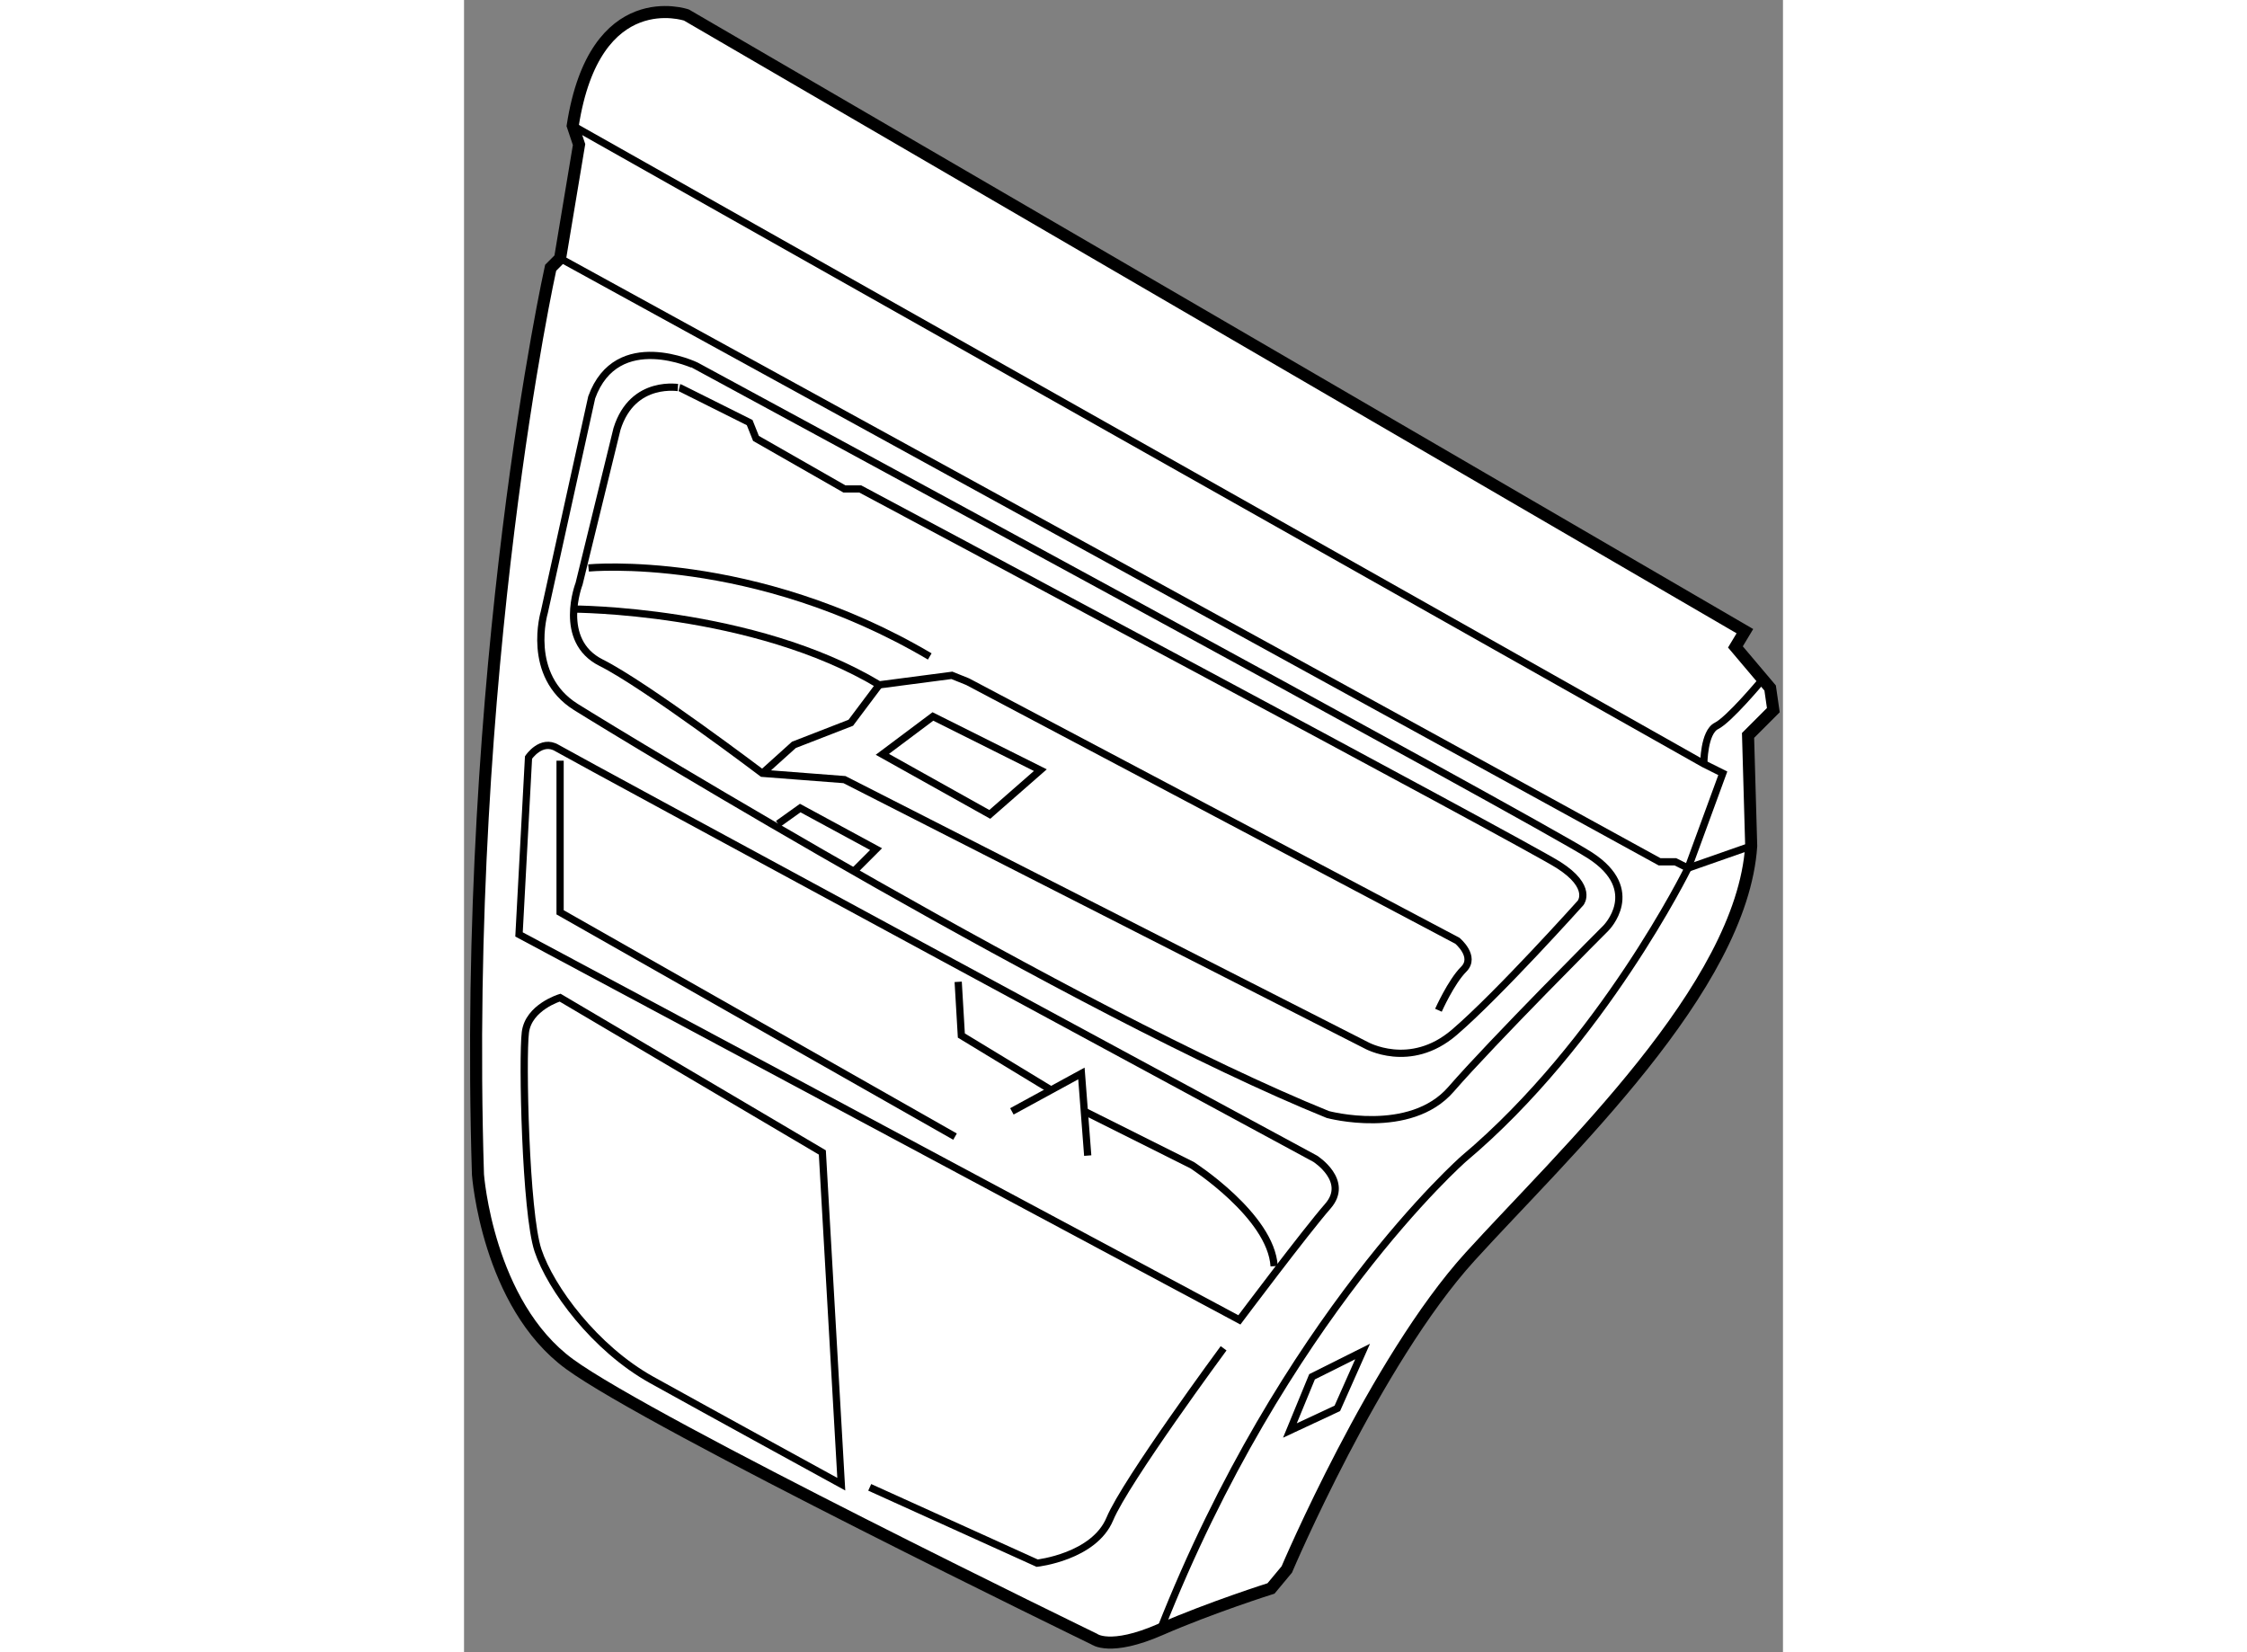 <?xml version="1.0" encoding="utf-8"?>
<!-- Generator: Adobe Illustrator 15.1.0, SVG Export Plug-In . SVG Version: 6.00 Build 0)  -->
<!DOCTYPE svg PUBLIC "-//W3C//DTD SVG 1.1//EN" "http://www.w3.org/Graphics/SVG/1.1/DTD/svg11.dtd">
<svg version="1.1" xmlns="http://www.w3.org/2000/svg" xmlns:xlink="http://www.w3.org/1999/xlink" x="0px" y="0px" width="244.8px"
	 height="180px" viewBox="46.272 7.259 54.729 68.558" enable-background="new 0 0 244.8 180" xml:space="preserve">
	
<rect x="46.272" y="7.259" width="54.729" height="68.558" fill="#808080" stroke="none"/>
	
<g><path fill="#FFFFFF" stroke="#000000" stroke-width="0.5" d="M49.866,18.371c0,0-3.671,16.52-3.016,37.627
			c0,0,0.394,5.375,3.802,7.865s21.763,11.406,21.763,11.406s0.655,0.523,2.753-0.395c2.098-0.916,4.589-1.703,4.589-1.703
			l0.655-0.787c0,0,3.671-8.652,7.604-12.979S99.29,48.261,99.683,42.363l-0.131-4.588l1.049-1.049l-0.132-0.918l-1.441-1.705
			l0.393-0.654L55.502,7.883c0,0-3.802-1.311-4.72,4.588l0.263,0.787l-0.787,4.72L49.866,18.371z"></path><path fill="none" stroke="#000000" stroke-width="0.3" d="M50.783,12.471l46.934,26.483l0.787,0.393l-1.442,3.934
			c0,0-3.54,7.211-9.308,12.061c0,0-7.473,6.555-12.586,19.533"></path><polyline fill="none" stroke="#000000" stroke-width="0.3" points="50.258,17.978 95.881,43.019 96.537,43.019 97.061,43.281 
			99.683,42.363 		"></polyline><path fill="none" stroke="#000000" stroke-width="0.3" d="M97.716,38.955c0,0,0-1.313,0.524-1.574s1.836-1.834,1.836-1.834"></path><path fill="none" stroke="#000000" stroke-width="0.3" d="M63.106,68.976l6.948,3.146c0,0,2.36-0.262,3.016-1.836
			c0.655-1.572,4.72-7.08,4.72-7.08"></path><path fill="none" stroke="#000000" stroke-width="0.3" d="M61.926,68.845L61.14,55.08l-10.882-6.424c0,0-1.311,0.393-1.441,1.441
			c-0.132,1.049,0,7.473,0.524,9.047c0.524,1.572,2.359,4.063,4.719,5.375C56.42,65.83,61.926,68.845,61.926,68.845z"></path><path fill="none" stroke="#000000" stroke-width="0.3" d="M78.445,62.027L48.554,46.033l0.394-7.342c0,0,0.524-0.785,1.18-0.393
			s31.464,17.043,31.464,17.043s1.442,0.918,0.524,1.967S78.445,62.027,78.445,62.027z"></path><polyline fill="none" stroke="#000000" stroke-width="0.3" points="66.777,48 66.908,50.228 70.579,52.457 		"></polyline><polyline fill="none" stroke="#000000" stroke-width="0.3" points="69.005,53.375 71.89,51.802 72.152,55.21 		"></polyline><path fill="none" stroke="#000000" stroke-width="0.3" d="M72.021,53.375l4.457,2.229c0,0,3.278,2.098,3.409,4.195"></path><polyline fill="none" stroke="#000000" stroke-width="0.3" points="50.258,38.824 50.258,45.115 66.646,54.423 		"></polyline><polygon fill="none" stroke="#000000" stroke-width="0.3" points="81.46,64.388 80.542,66.617 82.509,65.699 83.558,63.339 		"></polygon><path fill="none" stroke="#000000" stroke-width="0.3" d="M51.57,23.746l-1.967,8.916c0,0-0.786,2.621,1.311,3.934
			c2.098,1.311,20.846,12.715,31.202,16.91c0,0,3.408,0.918,5.113-1.049c1.704-1.965,6.424-6.686,6.424-6.686
			s1.573-1.572-0.656-3.016c-2.229-1.441-37.101-20.32-37.101-20.32S52.619,20.863,51.57,23.746z"></path><path fill="none" stroke="#000000" stroke-width="0.3" d="M52.619,25.058l-1.573,6.424c0,0-0.918,2.359,0.917,3.277
			c1.836,0.918,6.687,4.588,6.687,4.588l3.408,0.262l21.632,11.014c0,0,1.835,1.049,3.671-0.525
			c1.835-1.572,5.244-5.375,5.244-5.375s0.524-0.654-0.918-1.572S62.713,27.548,62.713,27.548h-0.656l-3.671-2.098l-0.262-0.656
			l-2.884-1.441C55.241,23.353,53.274,22.96,52.619,25.058z"></path><path fill="none" stroke="#000000" stroke-width="0.3" d="M51.438,30.826c0,0,6.817-0.656,14.159,3.672"></path><path fill="none" stroke="#000000" stroke-width="0.3" d="M50.783,32.531c0,0,7.473,0,12.717,3.146l3.016-0.395l0.655,0.264
			l20.32,10.75c0,0,0.787,0.654,0.263,1.18c-0.524,0.523-1.049,1.703-1.049,1.703"></path><polyline fill="none" stroke="#000000" stroke-width="0.3" points="58.649,39.347 59.959,38.167 62.32,37.25 63.5,35.677 		"></polyline><polygon fill="none" stroke="#000000" stroke-width="0.3" points="63.63,38.56 65.728,36.988 70.186,39.216 68.088,41.052 		"></polygon><polyline fill="none" stroke="#000000" stroke-width="0.3" points="59.304,41.445 60.222,40.789 63.369,42.494 62.451,43.412 		
			"></polyline></g>


</svg>